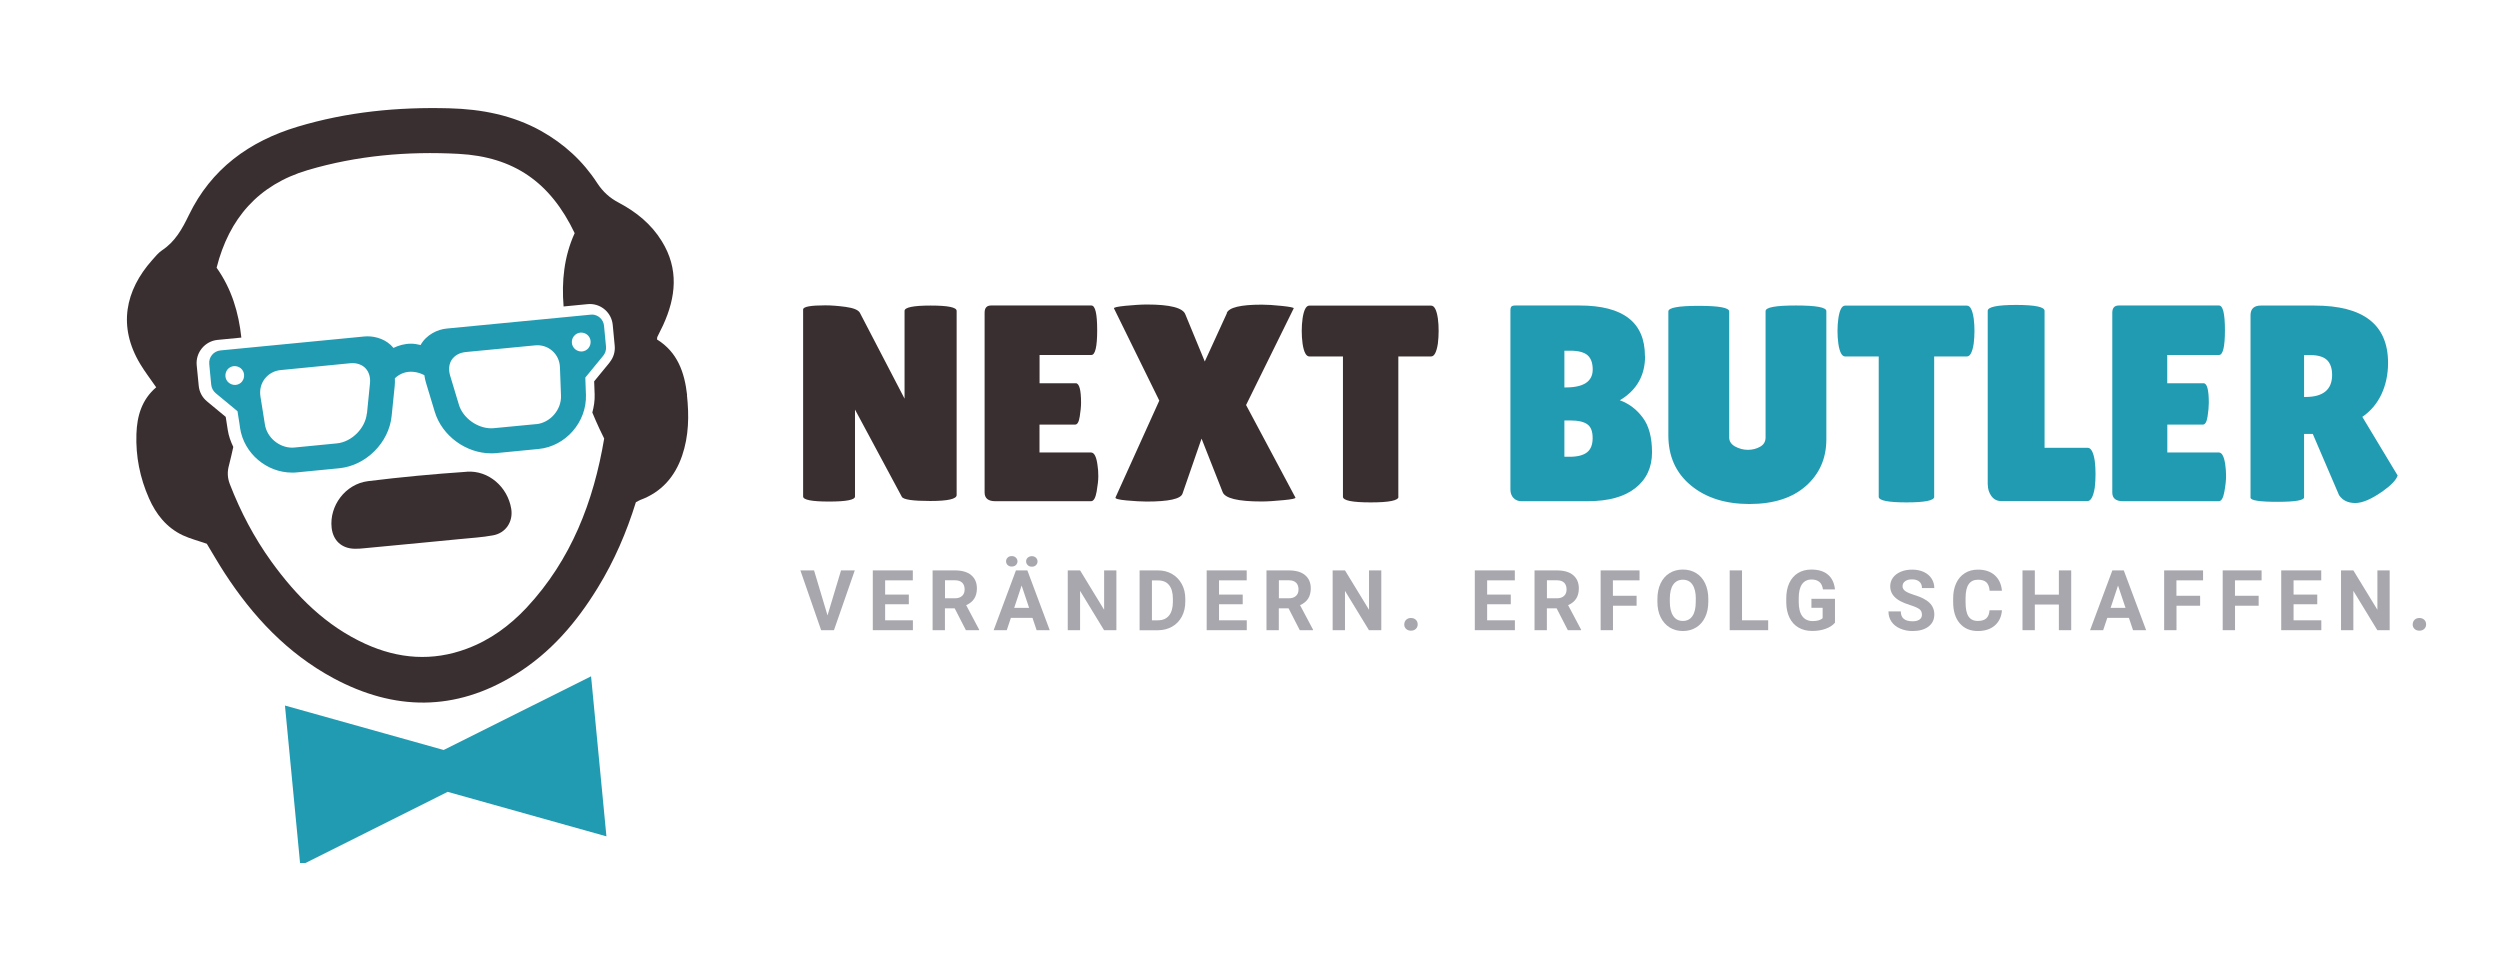 <?xml version="1.0" encoding="UTF-8"?>
<svg id="Ebene_1" xmlns="http://www.w3.org/2000/svg" xmlns:xlink="http://www.w3.org/1999/xlink" viewBox="0 0 356.64 136.88">
  <defs>
    <style>
      .cls-1 {
        fill: none;
      }

      .cls-2 {
        fill: #a8a7ae;
      }

      .cls-3 {
        fill: #3a2f30;
      }

      .cls-4 {
        clip-path: url(#clippath);
      }

      .cls-5 {
        fill: #219bb2;
      }
    </style>
    <clipPath id="clippath">
      <rect class="cls-1" x="16.63" y="15.12" width="325.68" height="107.99"/>
    </clipPath>
  </defs>
  <path class="cls-3" d="M86.96,51.72l-2.2,2.68.07,1.87c.03.9-.11,1.75-.33,2.58.33.78.65,1.56,1.02,2.33.2.43.42.86.67,1.38-1.51,8.98-4.69,17.28-11.06,24.12-2.41,2.57-5.21,4.63-8.53,5.86-4.91,1.84-9.75,1.46-14.46-.68-5.65-2.57-9.86-6.81-13.42-11.74-2.46-3.41-4.41-7.12-5.93-11.05-.36-.94-.38-1.79-.11-2.75.22-.85.41-1.7.6-2.56-.37-.77-.66-1.57-.79-2.43l-.29-1.86-2.67-2.21c-.68-.56-1.1-1.35-1.18-2.22l-.29-2.94c-.17-1.81,1.17-3.43,2.97-3.61l3.4-.33c-.38-3.53-1.36-6.91-3.53-9.97,1.78-7.03,5.96-11.83,12.99-13.92,7.03-2.08,14.24-2.71,21.54-2.32,7.84.42,13.07,4.02,16.55,11.31-1.53,3.36-1.87,6.89-1.58,10.46l3.41-.33c.11-.02.21-.02.32-.02,1.71,0,3.12,1.29,3.28,2.98l.28,2.95c.09.87-.17,1.73-.73,2.4M98.02,56.37c-.36-3.24-1.37-6.13-4.29-7.94.02-.17,0-.29.04-.36.27-.56.56-1.11.82-1.67,1.85-4.03,2.27-8.05-.19-12.01-1.49-2.42-3.64-4.16-6.12-5.47-1.3-.68-2.27-1.56-3.09-2.81-2.03-3.13-4.72-5.59-8-7.43-4.07-2.26-8.5-3.11-13.08-3.23-7.35-.2-14.59.5-21.67,2.63-6.91,2.08-12.33,6.04-15.5,12.61-.95,1.96-1.94,3.76-3.8,5-.55.37-.98.9-1.43,1.41-3.86,4.34-4.92,9.5-1.7,14.84.68,1.13,1.49,2.18,2.27,3.31-2.05,1.76-2.73,4.06-2.82,6.65-.11,3.2.5,6.26,1.79,9.18,1,2.28,2.51,4.19,4.82,5.28,1.07.5,2.24.79,3.43,1.21.82,1.35,1.64,2.79,2.55,4.19,4.01,6.17,8.93,11.43,15.48,14.97,8.72,4.7,17.42,4.79,25.96-.49,5.04-3.09,8.77-7.46,11.81-12.44,2.33-3.8,4.08-7.86,5.41-12.15.29-.15.45-.26.63-.33,3.04-1.12,4.94-3.32,5.97-6.32.96-2.81,1-5.7.69-8.62"/>
  <path class="cls-3" d="M66.59,67.3c-4.71.32-9.42.76-14.1,1.34-3.24.41-5.53,3.54-5.18,6.65.2,1.8,1.4,2.93,3.22,2.99.48.02.95-.02,1.43-.07,2.8-.26,5.61-.53,8.41-.8,1.76-.17,3.52-.33,5.27-.51,1.57-.16,3.14-.24,4.69-.53,1.84-.33,2.9-1.97,2.6-3.8-.51-3.09-3.21-5.49-6.33-5.28"/>
  <g class="cls-4">
    <polygon class="cls-5" points="63.29 106.99 40.65 100.65 42.84 123.48 63.86 112.96 86.51 119.31 84.32 96.48 63.29 106.99"/>
  </g>
  <path class="cls-5" d="M83.95,49.66c-.22.27-.56.45-.91.48-.04,0-.08,0-.12,0-.31,0-.61-.11-.86-.31-.27-.23-.45-.55-.48-.91-.03-.35.07-.71.3-.98.22-.28.55-.45.91-.49h.13c.31,0,.61.11.85.3.28.23.45.55.48.91.03.35-.07.71-.3.99M76.51,60.5l-6.05.58c-.12.02-.25.02-.38.02-1.99,0-4.05-1.47-4.62-3.38l-1.25-4.15c-.25-.84-.17-1.65.24-2.26.42-.62,1.12-1,2-1.09l9.87-.95c.11,0,.22-.02.33-.02.8,0,1.55.28,2.14.8.67.59,1.06,1.43,1.09,2.35l.15,4.06c.07,2-1.54,3.85-3.53,4.05M52.33,58.99c-.21,2.11-2.17,4.06-4.27,4.26l-6.04.59c-.11,0-.24.02-.34.02-1.86,0-3.6-1.44-3.89-3.31l-.64-4.01c-.14-.92.08-1.82.63-2.52s1.35-1.15,2.29-1.23l9.87-.97c.11,0,.22-.02.33-.02.74,0,1.39.25,1.84.7.52.53.76,1.31.67,2.18l-.43,4.31ZM34.53,54.43c-.22.28-.56.45-.91.48-.04,0-.08,0-.12,0-.31,0-.61-.11-.86-.31-.28-.22-.45-.55-.48-.9-.03-.36.07-.71.29-.99.23-.28.56-.45.91-.48.05,0,.09,0,.13,0h0c.3,0,.61.11.85.3.28.23.45.56.48.91.03.36-.07.72-.3.99M84.42,44.89c-.06,0-.11,0-.17,0l-3.41.33-17.12,1.65c-1.27.12-2.89.85-3.72,2.35-.47-.12-.92-.19-1.37-.19-.9,0-1.75.24-2.5.6-.98-1.2-2.48-1.65-3.7-1.65-.15,0-.3,0-.44.02l-17.14,1.66-3.4.33c-.98.09-1.7.97-1.6,1.95l.28,2.94c.05.47.28.91.64,1.21l3.11,2.57.3,1.9.07.52c.56,3.62,3.81,6.34,7.41,6.34.23,0,.46,0,.69-.03l6.04-.59c3.81-.37,7.1-3.64,7.48-7.46l.44-4.31c.03-.36.04-.72.02-1.07.77-.72,1.59-.93,2.3-.93,1.09,0,1.91.5,1.91.5.05.36.12.71.23,1.07l1.25,4.14c1.04,3.44,4.47,5.93,8.03,5.93.24,0,.49,0,.73-.03l6.05-.59c3.86-.37,6.89-3.84,6.76-7.74l-.02-.46-.07-1.99,2.56-3.12c.3-.37.44-.84.39-1.31l-.28-2.94c-.08-.93-.86-1.62-1.76-1.62"/>
  <path class="cls-3" d="M136.47,70.63c0,.55-1.25.84-3.75.84s-3.86-.2-4.07-.6l-6.68-12.44v12.4c0,.48-1.23.72-3.7.72s-3.7-.24-3.7-.72v-26.68c0-.39,1.05-.59,3.15-.59.83,0,1.8.07,2.91.22,1.1.15,1.77.42,2.02.81l6.39,12.28v-12.52c0-.5,1.24-.76,3.72-.76s3.71.25,3.71.76v26.28Z"/>
  <path class="cls-3" d="M153.46,54.67c.5,0,.76.93.76,2.79,0,.55-.07,1.21-.19,1.97-.12.76-.33,1.14-.66,1.14h-5.08v3.98h7.35c.46,0,.76.59.92,1.76.08.5.12,1.03.12,1.61s-.08,1.31-.24,2.22c-.16.9-.42,1.36-.8,1.36h-13.66c-1.01,0-1.52-.42-1.52-1.24v-25.65c0-.68.3-1.03.92-1.03h14.31c.56,0,.83,1.18.83,3.53s-.28,3.53-.83,3.53h-7.39v4.03h5.16Z"/>
  <path class="cls-3" d="M175,44.66c.32-.8,1.98-1.2,5-1.2.78,0,1.72.06,2.86.18,1.13.12,1.7.23,1.7.34l-6.8,13.8,7.04,13.2c.07.13-.49.26-1.72.37-1.22.12-2.26.19-3.11.19-3.39,0-5.24-.46-5.56-1.36l-3-7.61-2.72,7.86c-.27.75-1.97,1.12-5.12,1.12-.77,0-1.73-.06-2.87-.16-1.15-.11-1.67-.25-1.56-.44l6.24-13.8-6.46-13.15c-.08-.14.47-.26,1.66-.38,1.18-.11,2.2-.18,3.02-.18,3.35,0,5.19.48,5.51,1.44l2.76,6.69,3.16-6.9Z"/>
  <path class="cls-3" d="M199.5,70.87c0,.53-1.32.8-3.96.8-2.64,0-3.96-.27-3.96-.8v-20.02h-4.8c-.45,0-.78-.61-.96-1.83-.08-.59-.12-1.19-.12-1.8s.04-1.21.12-1.79c.18-1.22.51-1.83.95-1.83h17.39c.46,0,.78.61.96,1.83.08.59.11,1.18.11,1.79s-.04,1.21-.11,1.8c-.19,1.22-.51,1.83-.96,1.83h-4.68v20.02h0Z"/>
  <path class="cls-5" d="M223.17,59.97v5.19h.72c1.15,0,1.98-.21,2.52-.64.53-.42.79-1.1.79-2.03s-.24-1.59-.74-1.95c-.49-.37-1.31-.56-2.45-.56h-.84ZM223.17,50.04v5.23h.2c2.55,0,3.84-.86,3.84-2.56,0-.93-.25-1.6-.74-2.04-.49-.42-1.31-.64-2.46-.64h-.84ZM234.68,50.8c0,2.77-1.2,4.87-3.6,6.3,1.31.48,2.4,1.3,3.27,2.48.88,1.16,1.32,2.83,1.32,4.96s-.79,3.84-2.38,5.09c-1.58,1.25-3.85,1.87-6.82,1.87h-9.43c-.46,0-.83-.15-1.13-.46-.29-.3-.44-.72-.44-1.21v-25.53c0-.29.05-.48.15-.58.09-.09.28-.14.57-.14h9.12c6.24,0,9.35,2.4,9.35,7.22"/>
  <path class="cls-5" d="M251.87,44.38c0-.54,1.44-.8,4.33-.8s4.34.26,4.34.8v18.3c0,2.71-.98,4.93-2.92,6.65-1.94,1.71-4.63,2.57-8.05,2.57s-6.21-.88-8.35-2.65c-2.15-1.78-3.22-4.15-3.22-7.16v-17.66c0-.54,1.44-.8,4.34-.8s4.34.27,4.34.8v17.98c0,.54.28.96.83,1.28.59.32,1.2.48,1.84.48s1.22-.15,1.74-.44c.52-.29.78-.73.78-1.32v-18.02h0Z"/>
  <path class="cls-5" d="M275.93,70.87c0,.53-1.32.8-3.96.8s-3.96-.27-3.96-.8v-20.02h-4.8c-.45,0-.78-.61-.96-1.83-.08-.59-.12-1.19-.12-1.8s.04-1.21.12-1.79c.18-1.22.5-1.83.96-1.83h17.39c.46,0,.78.61.96,1.83.08.59.11,1.18.11,1.79s-.04,1.21-.11,1.8c-.19,1.22-.51,1.83-.96,1.83h-4.68v20.02h0Z"/>
  <path class="cls-5" d="M283.56,69.15v-24.81c0-.55,1.35-.84,4.06-.84s4.05.29,4.05.84v19.54h6.16c.47,0,.81.63,1,1.87.08.61.11,1.24.11,1.87s-.03,1.29-.11,1.95c-.21,1.27-.56,1.91-1.04,1.91h-12.31c-.59,0-1.05-.24-1.4-.72-.34-.47-.51-1.02-.51-1.63"/>
  <path class="cls-5" d="M314.34,54.67c.51,0,.76.93.76,2.79,0,.55-.06,1.21-.18,1.97-.12.76-.34,1.14-.66,1.14h-5.08v3.98h7.35c.45,0,.76.59.92,1.76.07.5.11,1.03.11,1.61s-.07,1.31-.24,2.22c-.16.9-.42,1.36-.8,1.36h-13.67c-1.01,0-1.52-.42-1.52-1.24v-25.65c0-.68.31-1.03.92-1.03h14.31c.56,0,.84,1.18.84,3.53s-.28,3.53-.84,3.53h-7.39v4.03h5.16Z"/>
  <path class="cls-5" d="M328.69,50.65v5.98h.2c2.53,0,3.8-1.05,3.8-3.15,0-.95-.25-1.66-.74-2.13-.49-.46-1.3-.7-2.42-.7h-.84ZM328.69,70.95c0,.42-1.27.64-3.8.64s-3.84-.2-3.84-.6v-26c0-.94.5-1.4,1.48-1.4h7.64c7,0,10.5,2.73,10.5,8.18,0,1.65-.32,3.14-.95,4.49-.64,1.34-1.55,2.41-2.72,3.21l5.04,8.37c-.22.64-.91,1.37-2.08,2.2-1.61,1.14-2.92,1.72-3.96,1.72s-1.81-.37-2.32-1.12l-3.75-8.74h-1.24v9.05h0Z"/>
  <rect class="cls-1" x="0" y="0" width="356.64" height="136.88"/>
  <g>
    <path class="cls-2" d="M118.05,87.79l1.93-6.42h1.96l-2.97,8.53h-1.83l-2.96-8.53h1.95l1.92,6.42Z"/>
    <path class="cls-2" d="M129.65,86.2h-3.38v2.29h3.96v1.41h-5.72v-8.53h5.71v1.42h-3.95v2.03h3.38v1.38Z"/>
    <path class="cls-2" d="M136.2,86.78h-1.4v3.12h-1.76v-8.53h3.17c1.01,0,1.79.22,2.33.67s.82,1.08.82,1.9c0,.58-.13,1.07-.38,1.46s-.63.7-1.15.93l1.85,3.49v.08h-1.89l-1.6-3.12ZM134.8,85.35h1.42c.44,0,.78-.11,1.03-.34s.36-.53.36-.93-.11-.72-.34-.95-.58-.35-1.05-.35h-1.41v2.56Z"/>
    <path class="cls-2" d="M147.29,88.14h-3.08l-.59,1.76h-1.87l3.18-8.53h1.63l3.19,8.53h-1.87l-.59-1.76ZM145.15,80.08c0,.21-.08.38-.23.53-.15.14-.35.21-.59.21s-.44-.07-.59-.22c-.15-.15-.22-.32-.22-.52s.07-.38.22-.53.34-.22.59-.22.44.07.59.22.23.32.23.53ZM144.68,86.72h2.13l-1.07-3.19-1.06,3.19ZM146.38,80.08c0-.21.08-.39.24-.53s.35-.21.58-.21.42.07.58.22.23.32.23.53-.07.38-.22.53-.34.22-.59.22-.44-.07-.59-.22-.23-.32-.23-.53Z"/>
    <path class="cls-2" d="M159.26,89.9h-1.76l-3.42-5.61v5.61h-1.76v-8.53h1.76l3.43,5.62v-5.62h1.75v8.53Z"/>
    <path class="cls-2" d="M162.57,89.9v-8.53h2.62c.75,0,1.42.17,2.01.51s1.05.82,1.39,1.44.5,1.33.5,2.12v.39c0,.79-.16,1.5-.49,2.12s-.79,1.1-1.38,1.44-1.26.51-2.01.52h-2.64ZM164.33,82.79v5.7h.85c.69,0,1.21-.22,1.58-.67s.55-1.09.56-1.93v-.45c0-.87-.18-1.52-.54-1.97s-.88-.67-1.58-.67h-.87Z"/>
    <path class="cls-2" d="M177.28,86.2h-3.38v2.29h3.96v1.41h-5.72v-8.53h5.71v1.42h-3.95v2.03h3.38v1.38Z"/>
    <path class="cls-2" d="M183.83,86.78h-1.4v3.12h-1.76v-8.53h3.17c1.01,0,1.79.22,2.33.67s.82,1.08.82,1.9c0,.58-.13,1.07-.38,1.46s-.63.7-1.15.93l1.85,3.49v.08h-1.89l-1.6-3.12ZM182.43,85.35h1.42c.44,0,.78-.11,1.03-.34s.36-.53.36-.93-.11-.72-.34-.95-.58-.35-1.05-.35h-1.41v2.56Z"/>
    <path class="cls-2" d="M197.05,89.9h-1.76l-3.42-5.61v5.61h-1.76v-8.53h1.76l3.43,5.62v-5.62h1.75v8.53Z"/>
    <path class="cls-2" d="M200.33,89.07c0-.27.09-.49.27-.66s.41-.25.68-.25.51.08.69.25.27.39.27.66-.09.48-.27.65-.41.25-.69.25-.51-.08-.69-.25-.27-.38-.27-.65Z"/>
    <path class="cls-2" d="M215.52,86.2h-3.37v2.29h3.96v1.41h-5.72v-8.53h5.71v1.42h-3.95v2.03h3.37v1.38Z"/>
    <path class="cls-2" d="M222.07,86.78h-1.4v3.12h-1.76v-8.53h3.17c1.01,0,1.79.22,2.33.67s.82,1.08.82,1.9c0,.58-.13,1.07-.38,1.46s-.63.7-1.15.93l1.85,3.49v.08h-1.89l-1.6-3.12ZM220.67,85.35h1.42c.44,0,.78-.11,1.03-.34s.36-.53.36-.93-.11-.72-.34-.95-.58-.35-1.05-.35h-1.41v2.56Z"/>
    <path class="cls-2" d="M233.48,86.41h-3.38v3.49h-1.76v-8.53h5.55v1.42h-3.8v2.2h3.38v1.42Z"/>
    <path class="cls-2" d="M243.7,85.83c0,.84-.15,1.58-.45,2.21s-.72,1.12-1.27,1.46-1.19.52-1.9.52-1.34-.17-1.89-.51-.98-.83-1.29-1.46-.46-1.36-.46-2.18v-.42c0-.84.15-1.58.45-2.22s.73-1.13,1.28-1.47,1.18-.51,1.9-.51,1.34.17,1.9.51.98.83,1.28,1.47.45,1.38.45,2.21v.38ZM241.92,85.44c0-.89-.16-1.57-.48-2.04s-.78-.7-1.37-.7-1.04.23-1.37.69-.48,1.13-.49,2.02v.42c0,.87.16,1.55.48,2.03s.78.72,1.38.72,1.04-.23,1.36-.69.48-1.14.48-2.02v-.42Z"/>
    <path class="cls-2" d="M248.51,88.49h3.73v1.41h-5.49v-8.53h1.76v7.12Z"/>
    <path class="cls-2" d="M261.78,88.82c-.32.38-.76.67-1.34.88s-1.22.31-1.92.31c-.74,0-1.39-.16-1.94-.48-.56-.32-.99-.79-1.29-1.4s-.46-1.33-.47-2.16v-.58c0-.85.14-1.59.43-2.21s.7-1.1,1.24-1.43,1.17-.5,1.9-.5c1.01,0,1.8.24,2.37.72s.91,1.18,1.01,2.11h-1.71c-.08-.49-.25-.85-.52-1.07s-.64-.34-1.1-.34c-.6,0-1.05.22-1.37.67s-.47,1.12-.47,2v.54c0,.89.17,1.57.51,2.03s.84.69,1.49.69,1.13-.14,1.41-.42v-1.47h-1.6v-1.29h3.36v3.4Z"/>
    <path class="cls-2" d="M274.17,87.66c0-.33-.12-.59-.35-.76s-.66-.37-1.27-.56-1.09-.39-1.45-.58c-.97-.52-1.45-1.23-1.45-2.12,0-.46.13-.87.39-1.23s.63-.64,1.12-.85,1.03-.3,1.64-.3,1.15.11,1.63.33.85.53,1.11.93.4.86.4,1.37h-1.76c0-.39-.12-.69-.37-.91s-.59-.33-1.04-.33-.76.09-1,.27-.36.42-.36.72c0,.28.14.51.42.7s.69.36,1.23.53c1,.3,1.73.67,2.19,1.12s.69,1,.69,1.66c0,.74-.28,1.32-.84,1.74s-1.31.63-2.26.63c-.66,0-1.25-.12-1.79-.36s-.95-.57-1.23-.99-.42-.9-.42-1.45h1.76c0,.94.56,1.41,1.69,1.41.42,0,.74-.08.98-.25s.35-.41.35-.71Z"/>
    <path class="cls-2" d="M285.59,87.06c-.07.92-.41,1.64-1.02,2.17s-1.42.79-2.42.79c-1.09,0-1.95-.37-2.58-1.1s-.94-1.75-.94-3.03v-.52c0-.82.14-1.54.43-2.17s.7-1.1,1.24-1.44,1.16-.5,1.87-.5c.98,0,1.78.26,2.38.79s.95,1.27,1.04,2.22h-1.76c-.04-.55-.2-.95-.46-1.2s-.67-.37-1.2-.37c-.59,0-1.02.21-1.32.63s-.44,1.07-.45,1.95v.64c0,.92.14,1.6.42,2.02s.72.64,1.32.64c.54,0,.95-.12,1.22-.37s.42-.63.46-1.15h1.76Z"/>
    <path class="cls-2" d="M295.47,89.9h-1.76v-3.66h-3.43v3.66h-1.76v-8.53h1.76v3.46h3.43v-3.46h1.76v8.53Z"/>
    <path class="cls-2" d="M303.7,88.14h-3.08l-.59,1.76h-1.87l3.18-8.53h1.63l3.19,8.53h-1.87l-.59-1.76ZM301.09,86.72h2.13l-1.07-3.19-1.06,3.19Z"/>
    <path class="cls-2" d="M313.87,86.41h-3.38v3.49h-1.76v-8.53h5.55v1.42h-3.8v2.2h3.38v1.42Z"/>
    <path class="cls-2" d="M322.22,86.41h-3.38v3.49h-1.76v-8.53h5.55v1.42h-3.8v2.2h3.38v1.42Z"/>
    <path class="cls-2" d="M330.57,86.2h-3.38v2.29h3.96v1.41h-5.72v-8.53h5.71v1.42h-3.95v2.03h3.38v1.38Z"/>
    <path class="cls-2" d="M340.9,89.9h-1.76l-3.42-5.61v5.61h-1.76v-8.53h1.76l3.43,5.62v-5.62h1.75v8.53Z"/>
    <path class="cls-2" d="M344.19,89.07c0-.27.09-.49.27-.66s.41-.25.68-.25.51.08.69.25.27.39.27.66-.09.48-.27.65-.41.25-.69.25-.51-.08-.69-.25-.27-.38-.27-.65Z"/>
  </g>
</svg>